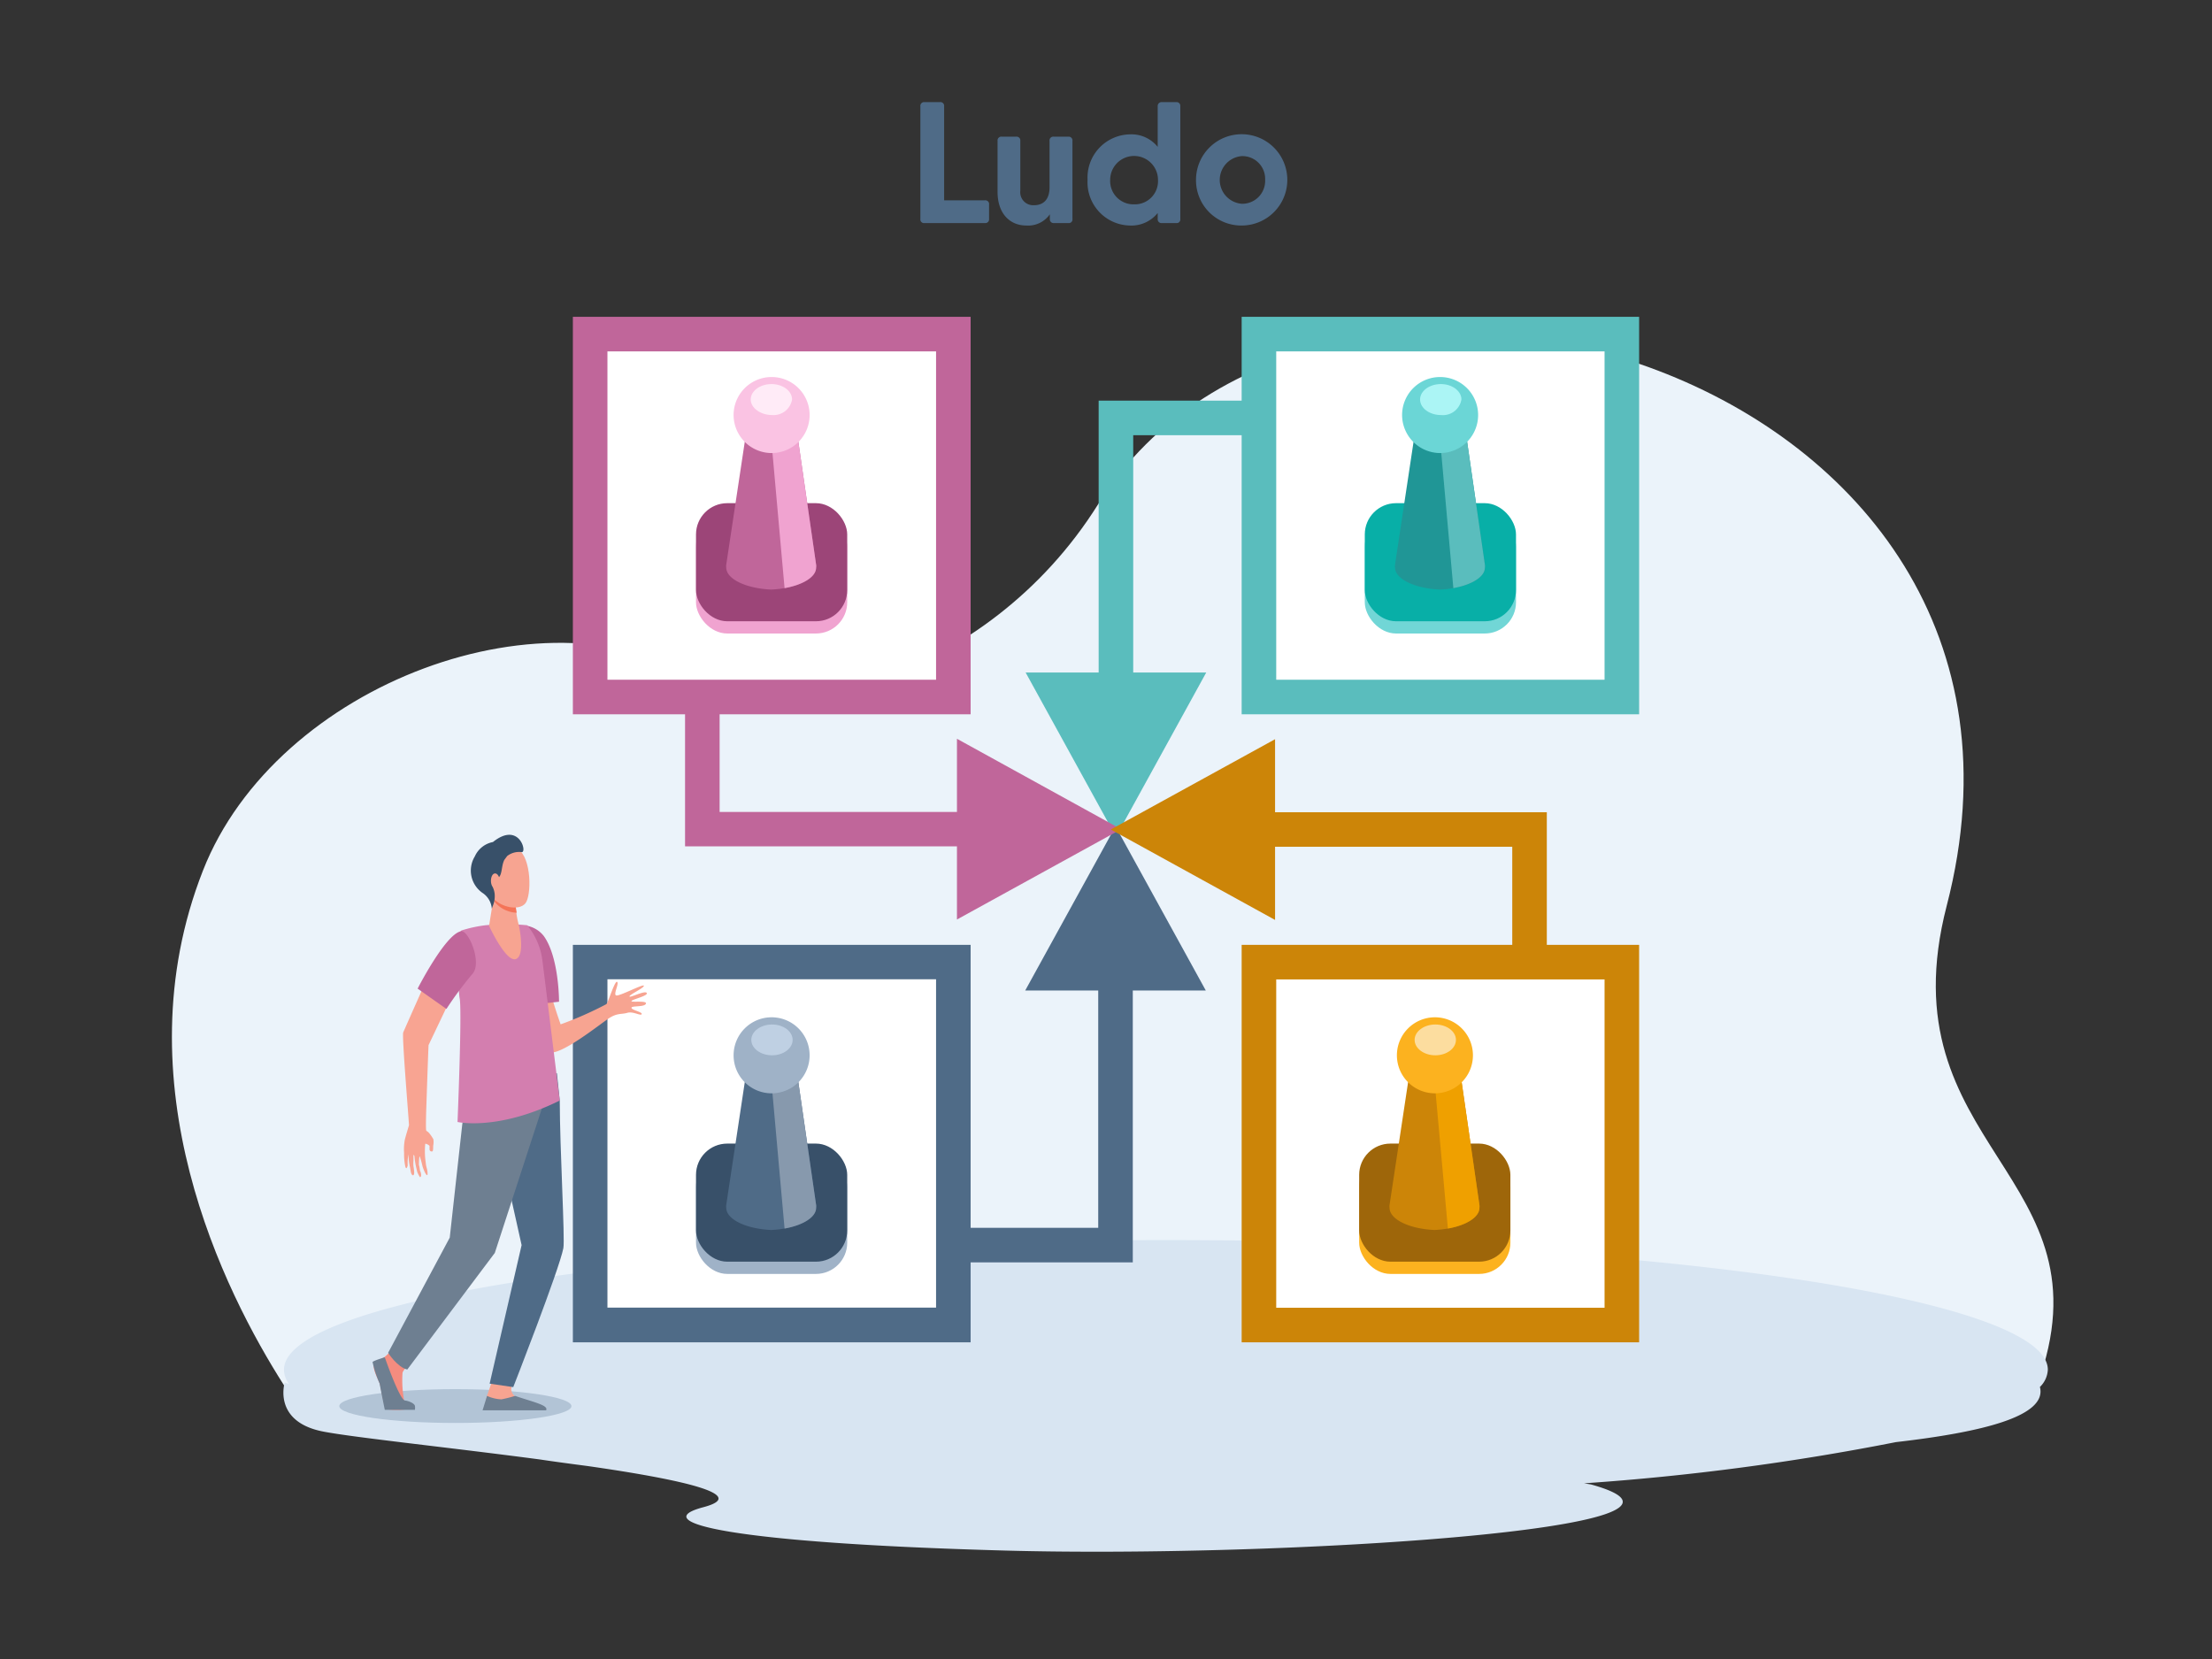 <svg xmlns="http://www.w3.org/2000/svg" viewBox="0 0 153.6 115.2"><rect x="0" y="0" width="153.6" height="115.2" fill="#333333" stroke="none"/><defs><style>.cls-1{fill:#ebf3fa;}.cls-1,.cls-11,.cls-12,.cls-13,.cls-16,.cls-17,.cls-18,.cls-2,.cls-21,.cls-22,.cls-23,.cls-26,.cls-27,.cls-28,.cls-29,.cls-3,.cls-30,.cls-31,.cls-32,.cls-33,.cls-34,.cls-35,.cls-5,.cls-6,.cls-7,.cls-8{fill-rule:evenodd;}.cls-2{fill:#4f6b87;}.cls-3{fill:#d8e5f2;}.cls-4{fill:#fff;}.cls-5{fill:#c0669a;}.cls-6{fill:#b2c4d6;}.cls-7{fill:#5abdbd;}.cls-8{fill:#cc8508;}.cls-9{fill:#71d6d6;}.cls-10{fill:#08afa7;}.cls-11{fill:#209696;}.cls-12{fill:#6bd6d6;}.cls-13{fill:#abf5f5;}.cls-14,.cls-16{fill:#f0a3d0;}.cls-15{fill:#9c4578;}.cls-17{fill:#fac3e3;}.cls-18{fill:#ffebf7;}.cls-19,.cls-22{fill:#9fb2c7;}.cls-20,.cls-35{fill:#385069;}.cls-21{fill:#8799ad;}.cls-23{fill:#bfd0e3;}.cls-24,.cls-27{fill:#fcb21f;}.cls-25{fill:#9e660a;}.cls-26{fill:#efa000;}.cls-28{fill:#fcdd9f;}.cls-29{fill:#f7a491;}.cls-30{fill:#f48c7f;}.cls-31{fill:#6e7f91;}.cls-32{fill:#f8a492;}.cls-33{fill:#d37eaf;}.cls-34{fill:#f47458;}</style></defs><g id="_1-2" data-name="1"><path class="cls-1" d="M19.73,96.21c-4.16-6.51-11.43-21-5.64-35.75,5.09-13,24.19-20.13,35-13,4.59,3,19.32.1,27.18-12.47,15.29-24.42,68.62-9.59,58.91,27.9-4.36,16.85,11.71,18.63,6.27,33.32Z"/><path class="cls-2" d="M68.39,13.91H65.56V7.38a.26.26,0,0,0-.29-.29H64.19a.26.26,0,0,0-.28.29v7.83a.25.25,0,0,0,.28.28h4.2a.26.26,0,0,0,.29-.28v-1A.26.26,0,0,0,68.39,13.91Z"/><path class="cls-2" d="M74.17,9.49h-1a.26.26,0,0,0-.29.29V13c0,.9-.47,1.25-1.08,1.25a.9.9,0,0,1-.95-1V9.78a.26.26,0,0,0-.29-.29h-1a.26.26,0,0,0-.29.29v3.55c0,1.47.83,2.33,2,2.33a1.83,1.83,0,0,0,1.63-.78v.33a.26.26,0,0,0,.29.28h1a.25.25,0,0,0,.28-.28V9.78a.26.26,0,0,0-.28-.29Z"/><path class="cls-2" d="M81.68,7.09h-1a.27.27,0,0,0-.29.29V10.2a2.34,2.34,0,0,0-1.94-.87,3,3,0,0,0-2.93,3.16,3,3,0,0,0,2.93,3.17,2.34,2.34,0,0,0,1.94-.87v.42a.26.26,0,0,0,.29.28h1a.25.25,0,0,0,.28-.28V7.38a.26.26,0,0,0-.28-.29Zm-2.93,7.1a1.62,1.62,0,0,1-1.66-1.7,1.66,1.66,0,1,1,3.32,0A1.61,1.61,0,0,1,78.75,14.19Z"/><path class="cls-2" d="M86.23,15.66a3.17,3.17,0,1,0-3.18-3.17,3.14,3.14,0,0,0,3.18,3.17Zm0-1.51a1.66,1.66,0,0,1,0-3.31,1.58,1.58,0,0,1,1.62,1.65A1.59,1.59,0,0,1,86.23,14.15Z"/><path class="cls-3" d="M19.77,96s-.86,2.73,2.69,3.41c2.13.41,8.8,1.11,15,1.93,1.07.16,2.19.31,3.34.46,6.49.93,11.36,2,8,2.87-3.9,1.05,2,2.48,21,3s51.66-1.54,40.68-4.59L110,103a172.75,172.75,0,0,0,21.65-2.86c5.92-.68,10.53-1.78,10-3.83a1.78,1.78,0,0,0,.55-1.2c0-4.95-27.42-9-61.24-9s-61.24,4-61.24,9a1.6,1.6,0,0,0,.36,1Z"/><rect class="cls-4" x="40.98" y="23.19" width="25.2" height="25.2"/><path class="cls-5" d="M41,22h26.4v27.6H39.78V22Zm24,2.4H42.18v22.8H65Z"/><path class="cls-6" d="M31.62,98.81c4.44,0,8.06-.53,8.06-1.17s-3.62-1.18-8.06-1.18-8.06.54-8.06,1.18S27.17,98.81,31.62,98.81Z"/><rect class="cls-4" x="87.42" y="23.19" width="25.2" height="25.2"/><path class="cls-7" d="M87.42,22h26.4v27.6H86.22V22Zm24,2.4H88.62v22.8h22.8Z"/><rect class="cls-4" x="40.98" y="66.81" width="25.2" height="25.2"/><path class="cls-2" d="M41,65.61h26.4v27.6H39.78V65.61ZM65,68H42.18v22.8H65Z"/><rect class="cls-4" x="87.42" y="66.81" width="25.2" height="25.2"/><path class="cls-8" d="M87.42,65.61h26.4v27.6H86.22V65.61Zm24,2.4H88.62v22.8h22.8Z"/><polygon class="cls-7" points="78.69 30.22 87.81 30.22 87.81 27.82 76.29 27.82 76.29 46.7 71.22 46.7 77.49 58.1 83.76 46.7 78.69 46.7 78.69 30.22"/><polygon class="cls-2" points="76.26 85.26 67.14 85.26 67.14 87.66 78.66 87.66 78.66 68.78 83.73 68.78 77.46 57.38 71.19 68.78 76.26 68.78 76.26 85.26"/><polygon class="cls-5" points="49.97 56.38 49.97 47.26 47.57 47.26 47.57 58.77 66.45 58.77 66.45 63.85 77.85 57.58 66.45 51.3 66.45 56.38 49.97 56.38"/><polygon class="cls-8" points="105.01 58.8 105.01 67.92 107.41 67.92 107.41 56.4 88.54 56.4 88.54 51.33 77.13 57.6 88.54 63.88 88.54 58.8 105.01 58.8"/><rect class="cls-9" x="94.77" y="35.79" width="10.5" height="8.2" rx="2.17"/><rect class="cls-10" x="94.77" y="34.94" width="10.5" height="8.2" rx="2.17"/><path class="cls-11" d="M98.31,29.66h3.42l1.38,9.55a.64.64,0,0,1,0,.2c0,.8-1.37,1.45-3.12,1.53-1.75-.08-3.12-.73-3.12-1.53a.64.64,0,0,1,0-.2Z"/><path class="cls-7" d="M99.92,29.66h1.81l1.38,9.55a.64.64,0,0,1,0,.2c0,.65-.91,1.2-2.19,1.43Z"/><path class="cls-12" d="M100,31.46a2.64,2.64,0,1,0-2.64-2.64A2.65,2.65,0,0,0,100,31.46Z"/><path class="cls-13" d="M100.05,28.82a1.3,1.3,0,0,0,1.43-1.08c0-.59-.64-1.07-1.43-1.07s-1.44.48-1.44,1.07S99.26,28.82,100.05,28.82Z"/><rect class="cls-14" x="48.33" y="35.79" width="10.5" height="8.2" rx="2.17"/><rect class="cls-15" x="48.33" y="34.94" width="10.5" height="8.2" rx="2.17"/><path class="cls-5" d="M51.87,29.66h3.42l1.38,9.55a.64.64,0,0,1,0,.2c0,.8-1.37,1.45-3.12,1.53-1.75-.08-3.12-.73-3.12-1.53a.64.64,0,0,1,0-.2Z"/><path class="cls-16" d="M53.48,29.66h1.81l1.38,9.55a.64.64,0,0,1,0,.2c0,.65-.91,1.2-2.19,1.43Z"/><path class="cls-17" d="M53.58,31.46a2.64,2.64,0,1,0-2.64-2.64A2.65,2.65,0,0,0,53.58,31.46Z"/><path class="cls-18" d="M53.61,28.82A1.3,1.3,0,0,0,55,27.74c0-.59-.64-1.07-1.43-1.07s-1.44.48-1.44,1.07S52.82,28.82,53.61,28.82Z"/><rect class="cls-19" x="48.33" y="80.26" width="10.5" height="8.2" rx="2.17"/><rect class="cls-20" x="48.33" y="79.41" width="10.5" height="8.2" rx="2.17"/><path class="cls-2" d="M51.87,74.13h3.42l1.38,9.54a.75.75,0,0,1,0,.2c0,.8-1.37,1.46-3.12,1.54-1.75-.08-3.12-.74-3.12-1.54a.75.75,0,0,1,0-.2Z"/><path class="cls-21" d="M53.48,74.13h1.81l1.38,9.54a.75.75,0,0,1,0,.2c0,.65-.91,1.21-2.19,1.44Z"/><path class="cls-22" d="M53.58,75.92a2.64,2.64,0,1,0-2.64-2.64A2.64,2.64,0,0,0,53.58,75.92Z"/><path class="cls-23" d="M53.61,73.28c.79,0,1.43-.48,1.43-1.07s-.64-1.07-1.43-1.07-1.44.48-1.44,1.07S52.82,73.28,53.61,73.28Z"/><rect class="cls-24" x="94.38" y="80.26" width="10.5" height="8.2" rx="2.17"/><rect class="cls-25" x="94.38" y="79.41" width="10.5" height="8.2" rx="2.17"/><path class="cls-8" d="M97.93,74.13h3.42l1.38,9.54a.75.75,0,0,1,0,.2c0,.8-1.37,1.46-3.12,1.54-1.76-.08-3.12-.74-3.12-1.54a.75.75,0,0,1,0-.2Z"/><path class="cls-26" d="M99.53,74.13h1.82l1.38,9.54a.75.75,0,0,1,0,.2c0,.65-.91,1.21-2.19,1.44Z"/><path class="cls-27" d="M99.64,75.92A2.64,2.64,0,1,0,97,73.28,2.64,2.64,0,0,0,99.64,75.92Z"/><path class="cls-28" d="M99.67,73.28c.79,0,1.43-.48,1.43-1.07s-.64-1.07-1.43-1.07-1.44.48-1.44,1.07S98.88,73.28,99.67,73.28Z"/><path class="cls-29" d="M36.24,68.13H38s.38,1.46.93,3a24.65,24.65,0,0,0,3.17-1.4c.11-.05.59-1.66.75-1.55s-.27.85-.07.94,1.92-.83,1.93-.67-1,.61-1,.74,1.08-.44,1.2-.24-1,.44-1.06.56,1.11-.06,1,.19-1,.12-1,.28.77.29.71.44-.59-.21-1-.09-.7,0-1.28.38-3.45,2.69-4.17,2.34S36.24,68.13,36.24,68.13Z"/><path class="cls-30" d="M28.39,94.75s-.43.43-.44.59a7.71,7.71,0,0,0,.13,2c.18.16.7.27.54.45a4.89,4.89,0,0,1-1.75.07c-.19,0-.42-1.55-.5-1.78s-.5-1-.4-1.27a3.09,3.09,0,0,1,.73-.58,3.15,3.15,0,0,0,.67-.73Z"/><path class="cls-29" d="M34.2,95.82l-.39,1.12a7.81,7.81,0,0,0-.15.79c0,.61,2.68-.52,2.08-.79a.7.7,0,0,1-.24-.43,1.44,1.44,0,0,1,.22-.72Z"/><path class="cls-2" d="M38.67,74.52s.2,1.87.2,1.9c0,3.26.37,9.64.25,10.25-.29,1.5-3.48,9.65-3.48,9.65L34,96.08l2.22-9.62-.82-3.68L34.23,75.5Z"/><path class="cls-31" d="M32.42,76.15l-.32,1.92-.87,7.87-4.28,8s.64,1,1.33,1.16L34.36,87,37.65,76.9l-.12-2.25Z"/><path class="cls-5" d="M38.82,69.56l-2.36.25s-.11-2-.11-2.94a7.78,7.78,0,0,1,.26-2.58,1.93,1.93,0,0,1,1.16.72C38.83,66.5,38.82,69.56,38.82,69.56Z"/><path class="cls-32" d="M30.09,79.1c-.36-.6-.44-.51-.49-.59s0-1.52,0-1.52.14-4.19.16-4.42l1.84-3.87L30,67.18s-1.9,4.27-2,4.51.38,5.94.4,6.45c0,0-.19.61-.29,1a3.59,3.59,0,0,0-.05.92,4.05,4.05,0,0,0,.07.87c.08.42.18,0,.18,0a3.38,3.38,0,0,1,.05-.78s0,.44.11.9l.06.34c.06.27.24.32.23,0a3.26,3.26,0,0,0-.05-.41,2.44,2.44,0,0,1,0-.38c0-.23,0-.4,0-.4s.05,0,.07.09a5.21,5.21,0,0,0,.1.69l.09.39a2.16,2.16,0,0,0,.19.37c.13,0,.09-.3,0-.46a2.32,2.32,0,0,0-.07-.4s0-.58.06-.58a6.51,6.51,0,0,1,.19.69c.1.32.25.62.32.61s0-.38,0-.38-.07-.25-.08-.34-.05-.4-.05-.4a5.36,5.36,0,0,1,0-1.06c.08,0,.27.09.3.16a2.51,2.51,0,0,0,0,.27.15.15,0,0,0,.19.1c.07,0,.06-.39.06-.39A1.19,1.19,0,0,0,30.09,79.1Z"/><path class="cls-33" d="M37.66,66.67c.05.35,1.21,9.75,1.21,9.75-4.3,2.13-7.1,1.49-7.1,1.49s.32-7.67.15-8.58c-.12-.6-.25-4.61.13-4.72a9,9,0,0,1,1.65-.36,14.7,14.7,0,0,1,2.91,0A4.77,4.77,0,0,1,37.66,66.67Z"/><path class="cls-5" d="M29,68.65l2,1.41a24.37,24.37,0,0,1,1.77-2.39c.78-.78-.28-3.19-.78-3C30.9,64.92,29,68.65,29,68.65Z"/><path class="cls-31" d="M26.72,94.25s1,2.89,1.39,3c.11,0,.61.13.7.36a.92.92,0,0,1,0,.29H26.72s-.26-1.27-.36-1.83a7.89,7.89,0,0,1-.49-1.49C25.93,94.48,26.72,94.25,26.72,94.25Z"/><path class="cls-31" d="M33.51,97.93l.31-1a2.68,2.68,0,0,0,1,.24,9.26,9.26,0,0,0,.95-.24c1.29.44,2.34.65,2.15,1Z"/><path class="cls-29" d="M34.28,62.29l-.32,2s1.16,2.52,1.85,2.31.22-2.35.22-2.35a6,6,0,0,1-.22-1.75C35.9,61.91,34.28,62.29,34.28,62.29Z"/><path class="cls-34" d="M35.81,62.49c.09-.58-1.53-.2-1.53-.2l0,.17a.76.76,0,0,0,.18.29,2.09,2.09,0,0,0,1.42.63A3.05,3.05,0,0,1,35.81,62.49Z"/><path class="cls-29" d="M34,59.38s-.37,2.35.24,3,1.81.87,2.24.35.45-3.1-.5-3.77S34,59.38,34,59.38Z"/><path class="cls-35" d="M34.23,58.47a1.74,1.74,0,0,0-1.26,1A1.89,1.89,0,0,0,33.5,62a1.44,1.44,0,0,1,.65,1.1l.11-.3a1.77,1.77,0,0,0,.09-.72,1.51,1.51,0,0,0-.11-.43c-.16-.34.35-.57.49-.86s.11-.72.29-1.08l.2-.27a1.35,1.35,0,0,1,1-.27C36.63,59.23,36.06,57,34.23,58.47Z"/><path class="cls-29" d="M34.7,61.16c0,.29-.13.53-.3.53s-.31-.23-.31-.52.12-.52.29-.52S34.69,60.88,34.7,61.16Z"/></g></svg>